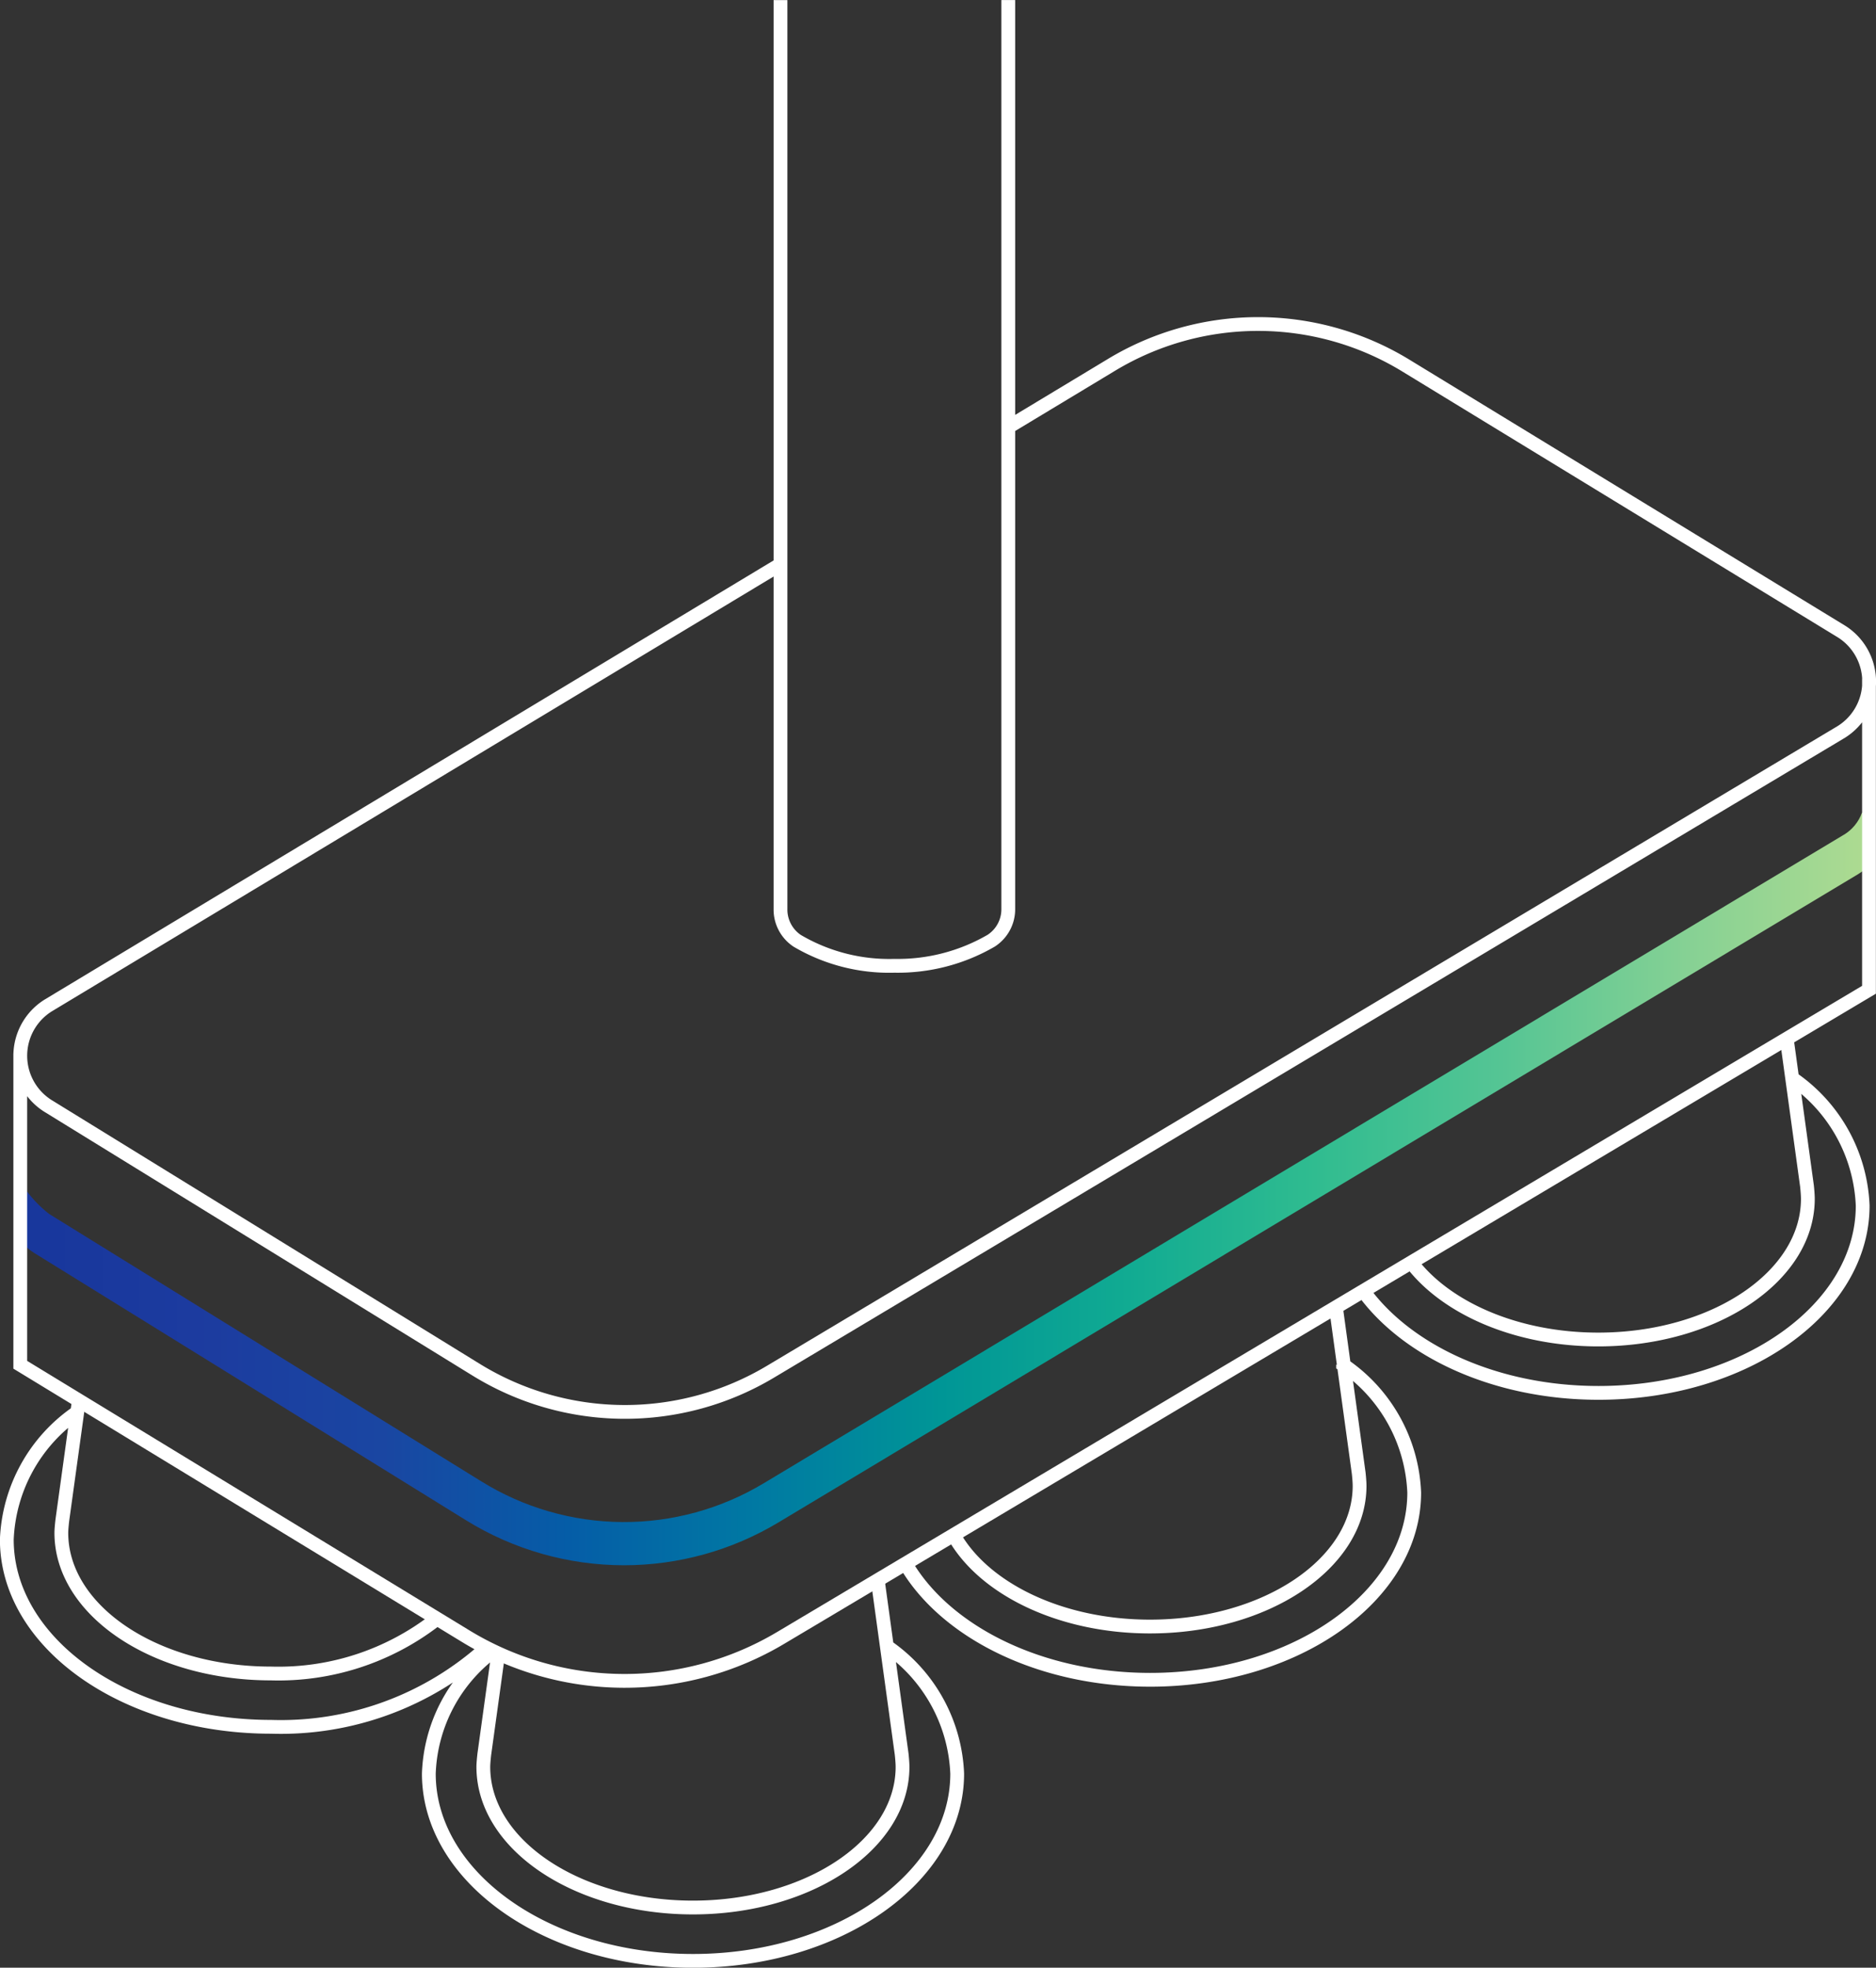 <svg xmlns="http://www.w3.org/2000/svg" xmlns:xlink="http://www.w3.org/1999/xlink" width="68.022" height="71.33" viewBox="0 0 68.022 71.33">
  <rect x="0" y="0" width="68.022" height="71.33" fill="#333333" stroke="none"/>
  <defs>
    <clipPath id="clip-path">
      <path id="Trazado_657" data-name="Trazado 657" d="M0-.779H68.022v-71.33H0Z" transform="translate(0 72.109)" fill="none"/>
    </clipPath>
    <clipPath id="clip-path-2">
      <path id="Trazado_659" data-name="Trazado 659" d="M66.856-41.523l-39.149,23.5a9.819,9.819,0,0,1-10.259-.07h0L1.788-27.781A4.284,4.284,0,0,1,.85-28.788h0L.623-27.205c.22.42.209.581.612.831h0l15.659,9.691a10.89,10.89,0,0,0,5.74,1.638h0a10.885,10.885,0,0,0,5.612-1.561h0L67.4-40.11a2.716,2.716,0,0,0,.312-.226h0v-1.918l-.191-.074a1.548,1.548,0,0,1-.662.805" transform="translate(-0.623 42.328)" fill="none"/>
    </clipPath>
    <linearGradient id="linear-gradient" x1="0.009" y1="0.795" x2="0.995" y2="0.795" gradientUnits="objectBoundingBox">
      <stop offset="0" stop-color="#17369c"/>
      <stop offset="0.1" stop-color="#1c3b9f"/>
      <stop offset="0.2" stop-color="#1a46a2"/>
      <stop offset="0.3" stop-color="#055da7"/>
      <stop offset="0.4" stop-color="#0079a3"/>
      <stop offset="0.5" stop-color="#009696"/>
      <stop offset="0.6" stop-color="#11ab92"/>
      <stop offset="0.7" stop-color="#30bc90"/>
      <stop offset="0.8" stop-color="#55c594"/>
      <stop offset="0.9" stop-color="#86d194"/>
      <stop offset="1" stop-color="#afdb91"/>
    </linearGradient>
  </defs>
  <g id="Grupo_777" data-name="Grupo 777" transform="translate(0 72.109)">
    <g id="Grupo_772" data-name="Grupo 772" transform="translate(0 -72.109)" clip-path="url(#clip-path)">
      <g id="Grupo_771" data-name="Grupo 771" transform="translate(0.247 37.64)">
        <path id="Trazado_656" data-name="Trazado 656" d="M-.19-.241A11.126,11.126,0,0,1-8.035,2.65c-5.29,0-9.579-3.039-9.579-6.788a5.878,5.878,0,0,1,2.553-4.614M-15-9.187l-.6,4.342s-.037.306-.037.462c0,2.818,3.4,5.1,7.6,5.1A9.3,9.3,0,0,0-2.048-1.243m16.315.958a5.889,5.889,0,0,1,2.579,4.632c0,3.749-4.288,6.788-9.578,6.788S-2.312,8.1-2.312,4.347A5.771,5.771,0,0,1-.007-.069M.2.027-.3,3.639s-.036.306-.036.462c0,2.818,3.4,5.1,7.6,5.1s7.6-2.285,7.6-5.1c0-.176-.032-.462-.032-.462l-.868-6.314m16.874-7.8a5.891,5.891,0,0,1,2.579,4.633c0,3.749-4.288,6.788-9.579,6.788C19.87.943,16.466-.766,15.012-3.2m1.7-1.109c1.075,1.941,3.86,3.324,7.124,3.324,4.2,0,7.6-2.285,7.6-5.1,0-.176-.032-.462-.032-.462l-.823-5.992M47.1-20.875a5.888,5.888,0,0,1,2.578,4.632c0,3.749-4.288,6.788-9.578,6.788-3.758,0-7.01-1.533-8.579-3.765M33.3-14.2c1.25,1.667,3.822,2.81,6.79,2.81,4.2,0,7.6-2.285,7.6-5.1,0-.176-.031-.462-.031-.462l-.737-5.357" transform="translate(17.614 22.308)" fill="none" stroke="#fff" stroke-width="0.5"/>
      </g>
    </g>
    <g id="Grupo_774" data-name="Grupo 774" transform="translate(0.616 -42.65)" clip-path="url(#clip-path-2)">
      <g id="Grupo_773" data-name="Grupo 773" transform="translate(-0.616 -29.459)">
        <path id="Trazado_658" data-name="Trazado 658" d="M-.622-57.362H67.4v71.33H-.622Z" transform="translate(0.622 57.362)" fill="url(#linear-gradient)"/>
      </g>
    </g>
    <g id="Grupo_776" data-name="Grupo 776" transform="translate(0 -72.109)" clip-path="url(#clip-path)">
      <g id="Grupo_775" data-name="Grupo 775" transform="translate(0.735 0.001)">
        <path id="Trazado_660" data-name="Trazado 660" d="M-.39-.17l3.8-2.291a10.282,10.282,0,0,1,10.706.033L29.891,7.2a2.148,2.148,0,0,1-.017,3.644l-38.8,23.177a10.283,10.283,0,0,1-10.709-.073L-35.15,24.391a2.148,2.148,0,0,1,.017-3.636L-8.672,4.818M-36.146,22.5V33.78l16.135,9.829a11.057,11.057,0,0,0,11.459.059L30.887,20.186V8.909m-39.468-24.6V17.258a1.361,1.361,0,0,0,.607,1.154,6.577,6.577,0,0,0,3.523.905,6.742,6.742,0,0,0,3.51-.91,1.358,1.358,0,0,0,.619-1.162V-15.693" transform="translate(36.146 15.693)" fill="none" stroke="#fff" stroke-width="0.5"/>
      </g>
    </g>
  </g>
</svg>
